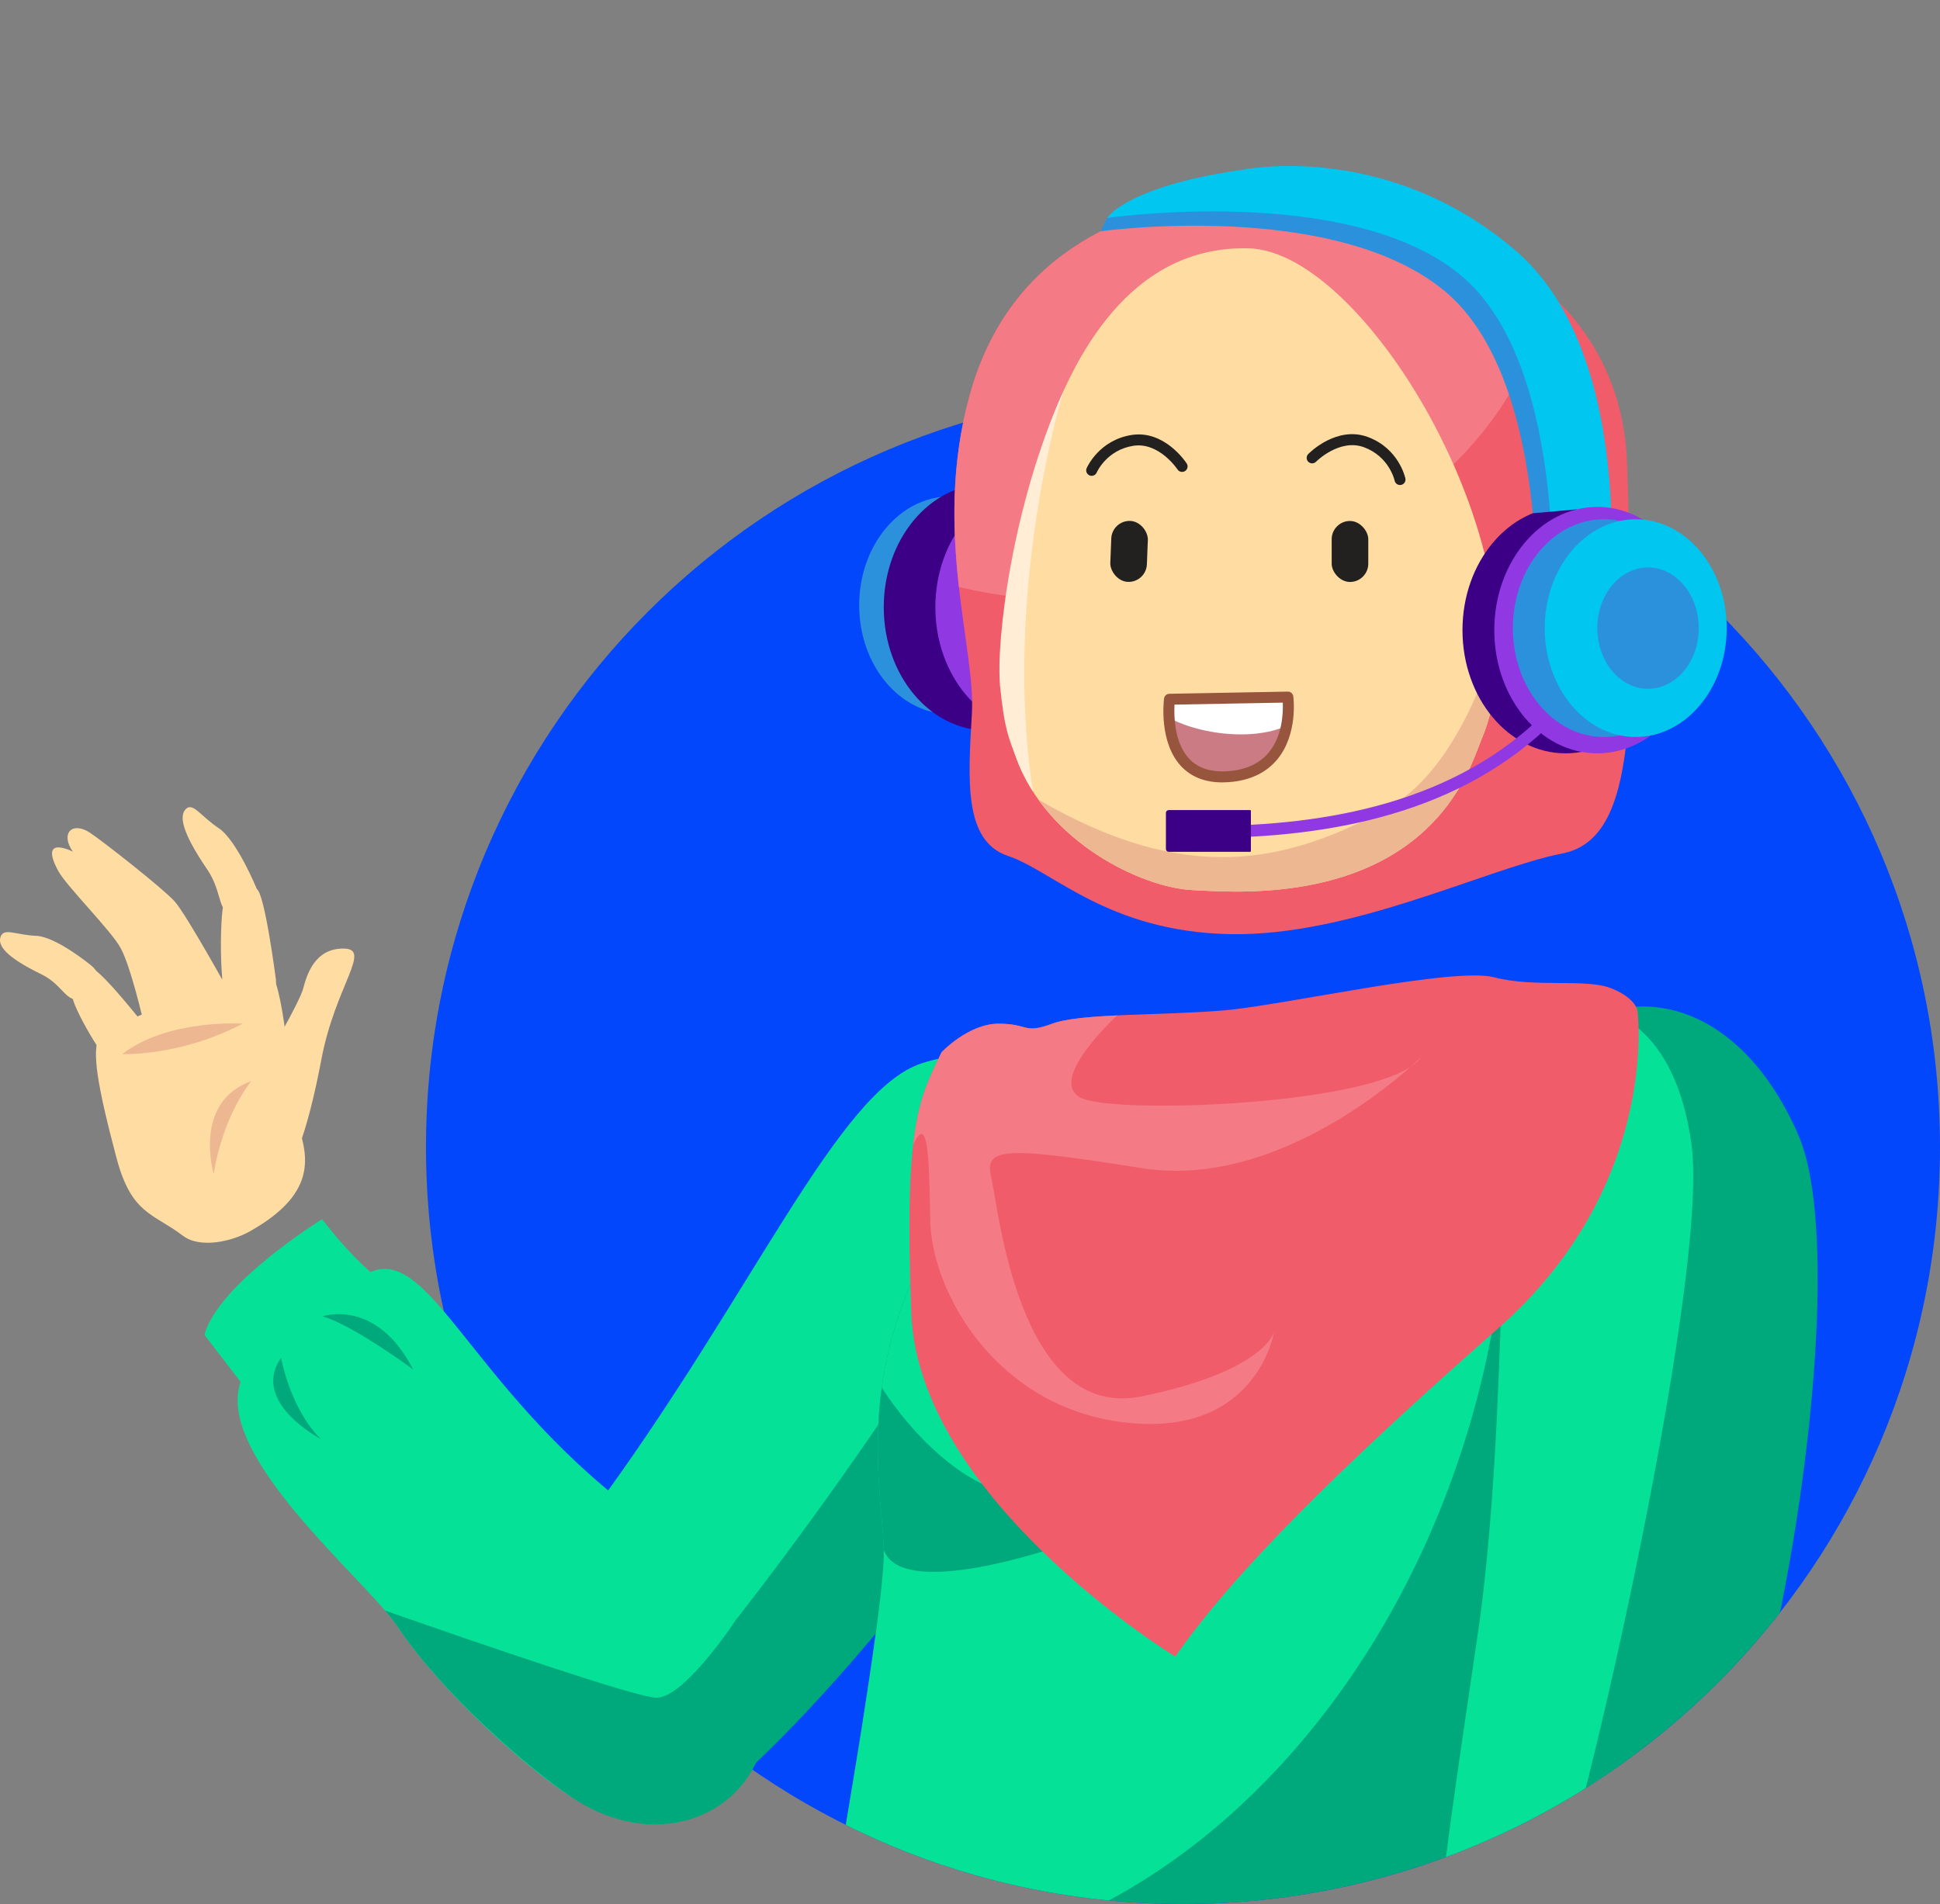<?xml version="1.0" encoding="UTF-8"?> <svg xmlns="http://www.w3.org/2000/svg" xmlns:xlink="http://www.w3.org/1999/xlink" id="Layer_2" data-name="Layer 2" viewBox="0 0 892.6 876.17"><rect x="0" y="0" width="892.6" height="876.17" fill="#808080" stroke="none"/><defs><style> .cls-1 { fill: #f05c6a; } .cls-1, .cls-2, .cls-3, .cls-4, .cls-5, .cls-6, .cls-7, .cls-8, .cls-9, .cls-10, .cls-11, .cls-12, .cls-13, .cls-14, .cls-15, .cls-16, .cls-17 { stroke-width: 0px; } .cls-2 { fill: #98553d; } .cls-3 { fill: #2b91dc; } .cls-4 { fill: #cb7b83; } .cls-5 { fill: #05e298; } .cls-6 { fill: #edb792; } .cls-7 { fill: none; } .cls-8 { fill: #232120; } .cls-9 { fill: #00a97c; } .cls-10 { fill: #ffedd5; } .cls-11 { fill: #fff; } .cls-12 { fill: #ffdca2; } .cls-18 { clip-path: url(#clippath); } .cls-13 { fill: #9039e2; } .cls-14 { fill: #0247fb; } .cls-15 { fill: #f47a85; } .cls-16 { fill: #00c6f0; } .cls-17 { fill: #3c0086; } </style><clipPath id="clippath"><path class="cls-7" d="m195.99,0v527.86c0,192.36,155.94,348.3,348.3,348.3s348.3-155.94,348.3-348.3V0H195.99Z"></path></clipPath></defs><g id="Layer_1-2" data-name="Layer 1"><g><g><path class="cls-14" d="m892.6,527.86c0,192.36-155.94,348.3-348.3,348.3-192.36,0-348.3-155.94-348.3-348.3,0-192.36,155.94-348.3,348.3-348.3,192.36,0,348.3,155.94,348.3,348.3Z"></path><g class="cls-18"><g><path class="cls-3" d="m479.05,278.52c0,27.66-18.75,50.09-41.87,50.09-23.13,0-41.87-22.43-41.87-50.09,0-27.66,18.75-50.09,41.87-50.09,23.13,0,41.87,22.43,41.87,50.09Z"></path><ellipse class="cls-17" cx="454.02" cy="279.43" rx="47.4" ry="56.7"></ellipse><path class="cls-13" d="m525.16,279.43c0,31.31-21.22,56.7-47.4,56.7-26.18,0-47.4-25.39-47.4-56.7,0-31.31,21.22-56.7,47.4-56.7s47.4,25.39,47.4,56.7Z"></path><path class="cls-1" d="m573.66,88.3c29.33-2.78,171.55,13.14,174.99,125.66,3.44,112.52,5.16,171.92-29.8,178.78-34.96,6.85-96.86,38.27-153.03,37.13-56.17-1.14-81.39-29.13-102.02-35.98-20.63-6.85-18.34-35.41-16.62-65.69,1.72-30.27-18.18-83.96-1.07-146.22,17.12-62.26,67.18-87.96,127.55-93.67Z"></path><path class="cls-15" d="m712.62,134.55c-45.08-41.22-118.77-48.17-138.96-46.25-60.36,5.71-110.43,31.41-127.55,93.67-8.91,32.43-7.78,62.52-4.9,88.2,19.09,4.38,39.29,6.73,60.2,6.73,107.3,0,196.1-61.83,211.2-142.35Z"></path><path class="cls-12" d="m574.52,114.27c-99.69-2.49-112.82,169.89-114.39,201.31,1.76,12.72,4.17,24.25,7.4,33.13,14.19,39.01,57.93,59.7,80.98,60.88,23.05,1.18,102.26,7.68,130.04-61.47,1.58-3.93,3.1-7.8,4.57-11.63,28.97-79.13-53.65-220.85-108.61-222.22Z"></path><path class="cls-6" d="m678.56,348.11s.01-.03.01-.04c1.57-3.91,3.08-7.77,4.55-11.58,0,0,0,0,0,0,4.72-12.9,6.47-27.48,5.86-42.83-8.81,28.27-24.77,64.45-51.22,78.7-46.09,24.82-91.93,35.38-160.01-4.44,14.21,19.87,36.13,32.77,54.19,38.43.15.05.29.09.44.14,1.42.44,2.82.84,4.19,1.19,0,0,.02,0,.02,0,1.32.33,2.6.61,3.85.86.19.04.38.08.57.11,1.2.23,2.37.42,3.51.57.22.03.43.05.64.08,1.15.14,2.27.25,3.33.3,4.68.24,11.68.7,20.1.7h0c2.57,0,5.26-.04,8.07-.15.05,0,.11,0,.16,0,2.05-.08,4.15-.19,6.3-.34.79-.06,1.59-.12,2.39-.18,32.47-2.72,74.35-15.03,93.01-61.5Z"></path><g><rect class="cls-8" x="511.06" y="239.74" width="16.84" height="28.07" rx="8.42" ry="8.42" transform="translate(10.33 -20.14) rotate(2.24)"></rect><rect class="cls-8" x="612.71" y="239.74" width="16.84" height="28.07" rx="8.42" ry="8.42"></rect><path class="cls-8" d="m644.16,223.2c.18,0,.35-.02.53-.06,1.36-.29,2.22-1.62,1.93-2.98-.12-.56-3.08-13.79-17.23-19.05-14.39-5.34-26.95,7.3-27.48,7.84-.97.99-.95,2.59.04,3.56.99.98,2.59.96,3.56-.04.11-.11,10.84-10.84,22.11-6.64,11.49,4.27,13.96,14.93,14.06,15.38.26,1.18,1.3,1.98,2.46,1.98Z"></path><path class="cls-8" d="m502.28,218.98c.97,0,1.9-.57,2.31-1.52.18-.42,4.71-10.38,16.81-12.31,11.86-1.87,20.29,10.75,20.37,10.87.76,1.16,2.32,1.5,3.49.74,1.17-.76,1.5-2.31.75-3.48-.41-.64-10.24-15.5-25.39-13.11-14.91,2.37-20.42,14.76-20.65,15.28-.55,1.28.04,2.76,1.31,3.31.32.14.66.21,1,.21Z"></path><path class="cls-4" d="m538.08,321.77l54.46-1s4.64,34.34-27.42,36.64c-32.06,2.29-27.04-35.64-27.04-35.64Z"></path><path class="cls-11" d="m591.61,334.13c1.02-7.68.93-13.35.93-13.35l-54.46,1s-.52,3.3-.85,8.24c6.12,3.35,14.13,5.96,23.09,7.19,12.45,1.71,23.84.37,31.29-3.08Z"></path><path class="cls-2" d="m543.48,352.64c-10.42-11.07-8-30.38-7.9-31.19.16-1.24,1.21-2.17,2.45-2.19l54.46-1h.05c1.26,0,2.33.93,2.5,2.18.09.7,2.21,17.24-7.22,28.84-5.17,6.36-12.75,9.95-22.51,10.65-.99.07-1.97.11-2.91.11-7.93,0-14.29-2.48-18.91-7.39Zm-3.08-28.39c-.28,5.01-.19,17.57,6.76,24.94,4.09,4.33,10.07,6.26,17.79,5.7,8.31-.6,14.68-3.55,18.94-8.77,6.2-7.6,6.52-18.22,6.32-22.78l-49.81.91Z"></path></g><path class="cls-10" d="m489.28,180.05c-23.41,51.47-31.14,114.97-29.14,135.53,1.99,20.56,4.17,24.25,7.4,33.13,2.02,5.55,4.65,10.72,7.72,15.52-14.13-91.83,13.66-183,14.02-184.18Z"></path><g><ellipse class="cls-17" cx="720.29" cy="289.97" rx="47.4" ry="56.7"></ellipse><g><path class="cls-3" d="m506.41,106.42s107.09-15,158.33,27.54c51.24,42.55,41.63,163.32,41.63,163.32l25.62-1.86s17-114.92-42.09-165.58c-59.09-50.65-124.89-44.53-124.89-44.53l-55.7,15-2.89,6.1Z"></path><path class="cls-16" d="m509.31,100.32s111.52-16.22,162.75,26.33c51.24,42.55,41.63,163.32,41.63,163.32l25.62-1.86s17-122.24-42.09-172.89c-59.09-50.65-124.89-37.21-124.89-37.21-43.06,6.05-58.75,16.78-63.02,22.32Z"></path></g><polygon class="cls-17" points="705.25 236.19 725.45 234.4 693.77 265.5 691.58 253.77 705.25 236.19"></polygon><path class="cls-13" d="m782.33,289.97c0,31.31-21.22,56.7-47.4,56.7-26.18,0-47.4-25.39-47.4-56.7,0-31.31,21.22-56.7,47.4-56.7,26.18,0,47.4,25.39,47.4,56.7Z"></path><path class="cls-13" d="m711.37,327.6c-41.36,41.62-100.67,52.49-156.85,52.49-3.53,0-3.54,5.49,0,5.49,57.65,0,118.32-11.42,160.73-54.1,2.49-2.51-1.39-6.39-3.88-3.88h0Z"></path><path class="cls-3" d="m779.82,289.05c0,27.66-18.75,50.09-41.87,50.09-23.13,0-41.87-22.43-41.87-50.09,0-27.66,18.75-50.09,41.87-50.09,23.13,0,41.87,22.43,41.87,50.09Z"></path><path class="cls-16" d="m794.46,289.05c0,27.66-18.75,50.09-41.87,50.09-23.13,0-41.87-22.43-41.87-50.09,0-27.66,18.75-50.09,41.87-50.09,23.13,0,41.87,22.43,41.87,50.09Z"></path><path class="cls-3" d="m781.6,289.05c0,15.41-10.45,27.91-23.33,27.91-12.89,0-23.33-12.5-23.33-27.91,0-15.41,10.45-27.91,23.33-27.91s23.33,12.5,23.33,27.91Z"></path><path class="cls-17" d="m537.73,372.77h37.49c.17,0,.32.14.32.32v18.58c0,.17-.14.32-.32.32h-37.49c-.71,0-1.29-.58-1.29-1.29v-16.63c0-.71.58-1.29,1.29-1.29Z"></path></g><g><path class="cls-9" d="m424.24,489.3c45.7-14.81,89.47,18.93,81.97,90.25-7.5,71.32-175.55,273.14-213.98,267.49-38.43-5.65-93.58-51.35-19.9-150.84,73.68-99.5,112.9-194.27,151.9-206.9Z"></path><path class="cls-5" d="m461.28,559.33c16.04-40.01,6.02-61.78-2.42-71.84-10.82-2.59-22.65-2.07-34.63,1.81-39,12.63-78.22,107.41-151.9,206.9-9.96,13.45-17.55,25.91-23.16,37.43,10.53,5.54,42.71,54.54,50.35,55.35,9.5,1,137.72-169.7,161.76-229.65Z"></path></g><path class="cls-9" d="m460.14,490.03c38.84-13.92,55.41,2.46,115.39.82,59.99-1.64,142.2-34.79,192.16-16.99,49.96,17.81-13.71,252.45-15.1,319.73-1.39,67.28-2.21,92.12-2.21,92.12h-369.2s26.27-146.26,25.44-172.52c-.83-26.25-11.49-72.2,15.58-129.63,27.07-57.43,15.95-85.65,37.93-93.53Z"></path><path class="cls-5" d="m486.5,885.7c85.35-34.87,160.36-122.65,191.97-238.03,16.6-60.58,19.01-120.71,9.52-174.8-38.06,6.19-78.76,17.05-112.45,17.97-59.99,1.64-76.55-14.74-115.39-.82-21.98,7.88-10.86,36.1-37.93,93.53-27.07,57.43-16.41,103.37-15.58,129.63.83,26.25-25.44,172.52-25.44,172.52h105.32Z"></path><path class="cls-9" d="m477.76,689.39c-41.25,0-72.04-50.87-72.05-50.88-4.4,31.81.37,57.47.91,74.67,8.21,23.79,80.49-1.64,80.49-1.64,0,0,31.9-22.15-9.35-22.15Z"></path><g><path class="cls-9" d="m711.44,484.12c32.4-35.47,87.13-27.79,115.88,37.91,28.75,65.7-17.51,324.21-53.71,338.31-36.2,14.1-106.73,1.64-91.89-121.27,14.84-122.92,2.07-224.68,29.72-254.95Z"></path><path class="cls-5" d="m778.27,526.67c-5.84-42.71-25.31-56.67-37.63-61.25-10.69,3.1-20.71,9.4-29.2,18.69-27.65,30.27-14.87,132.03-29.72,254.95-2.01,16.62-19.69,129.1-18.87,141.89,11.89-.39,43-1.7,50.04-4.78,8.75-3.83,74.14-285.5,65.38-349.5Z"></path></g><path class="cls-1" d="m433.23,484.21s12.31-13.13,26.25-13.13c13.95,0,11.49,4.92,24.61,0,13.13-4.92,51.13-3.69,79.3-6.15,28.18-2.46,105.27-20.1,124.17-15.18,18.89,4.92,42.17.34,53.9,5.09,11.73,4.75,11.97,10.53,11.97,10.53,0,0,10.43,80.37-64.23,146-74.66,65.63-122.17,113.22-148.46,150.96,0,0-118.26-72.2-121.5-158.34-3.24-86.15,3.32-97.63,13.99-119.78Z"></path><g><path class="cls-15" d="m653.93,486.41s-1.71,1.7-4.85,4.48c2.13-1.41,3.78-2.9,4.85-4.48Z"></path><path class="cls-15" d="m525.31,537.54c55.61,8.9,107.95-32.64,123.76-46.65-27.22,18.01-134.28,21.5-150.9,14.65-17.91-7.38,15.86-38.27,15.86-38.27h0c-12.93.62-23.99,1.59-29.94,3.82-13.13,4.92-10.67,0-24.61,0-13.95,0-26.25,13.13-26.25,13.13-6.02,12.5-10.73,21.61-13.11,42.65,6.58-14.4,7.41,3.34,7.88,34.41.52,33.58,30.66,87.03,90.55,93.42,59.89,6.39,67.62-41.67,67.62-41.67,0,0-4.44,18.05-60.86,29.54-56.42,11.49-65.83-86.15-69.11-100.09-3.28-13.95,2.46-15.59,69.11-4.92Z"></path></g></g></g></g><g><path class="cls-5" d="m263.02,827.06c57.5,36.9,121.06-69.71,44.54-120.53-87.5-58.11-107.96-134.06-137.07-121.15-8.53-7.48-16.43-16.68-22.29-24.34,0,0-47.68,29.5-54.15,53.22,0,0,6.71,8.68,16.66,21.68-12,34.25,57.98,91.24,72.2,112.53,20.26,30.34,59,65.03,80.12,78.58Z"></path><path class="cls-9" d="m148.38,605.75s24.75-8.63,41.72,24.46c0,0-27.81-20.57-41.72-24.46Z"></path><path class="cls-9" d="m129.34,624.8s4.04,23.21,18.23,37.39c0,0-32.54-16.95-18.23-37.39Z"></path><path class="cls-9" d="m339.15,744.56c-.43.79-24.14,36.76-37.11,36.69-9.12-.05-81.64-24.97-124.9-40.13,2.38,2.77,4.35,5.24,5.77,7.36,20.26,30.34,59.28,64.6,80.12,78.58,55.6,37.3,118.08-14.35,76.13-82.5Z"></path></g><g><path class="cls-12" d="m134.92,512.1s-3.13-49.49-9.06-62.4c-5.92-12.9-17.91-2.25-26.31,2.37-8.4,4.61-49.49,19.73-53.61,25.06-4.12,5.33-1,23.22,7.71,55.9,6.89,25.86,16.83,25.22,30.5,35.62,7.99,6.08,22.66,2.58,30.78-2,32.68-18.4,27.06-36.36,19.98-54.55Z"></path><path class="cls-12" d="m126.98,451.04s-5.26-40.97-8.98-41.95c-3.72-.97-12.75-.37-14.91,5.9-2.16,6.27-2.58,48.17,3.56,51.68,6.14,3.5,20.72,2.02,20.33-15.63Z"></path><path class="cls-12" d="m117.98,408.66s-9.06-22.02-17.33-27.54c-8.27-5.52-11.86-11.98-15.08-8.88-3.22,3.1-2,10.57,9.75,27.82,7.8,11.45,3.97,21.36,14.36,21.66,10.39.3,10.7-7.33,8.3-13.07Z"></path><path class="cls-12" d="m64.2,468.96s-20-25.28-22.93-23.52c-2.94,1.76-8.87,8.12-7.84,13.93,1.03,5.81,17.52,35.49,23.12,33.91,5.6-1.58,14.98-12.19,7.65-24.32Z"></path><path class="cls-12" d="m41.78,444.14s-16.01-13.15-25.18-13.5c-9.17-.36-14.66-3.77-16.27.29-1.61,4.06,2.23,9.42,18.77,17.44,10.98,5.33,11.39,15.11,20.43,10.27,9.04-4.84,6.46-11.09,2.25-14.5Z"></path><path class="cls-12" d="m106.58,458.54s-20.74-37.61-26.2-43.71c-5.46-6.09-34.13-28.54-39.2-31.77-8.09-5.17-13.51.54-7.65,8.85,0,0-15.82-8.1-6.84,8.69,3.94,7.37,24.47,27.49,28.93,35.87,4.46,8.38,9.81,30.89,11.7,39.29.63,2.8,43.11-6.7,39.27-17.22Z"></path><path class="cls-12" d="m135.46,532.49s5.95-10.76,12.39-44.88c6.44-34.13,23.54-51.05,10.2-51.11-13.34-.05-16.89,12.15-18.55,18.38s-17.36,34.2-25.33,44.6c-7.97,10.39-16.16,24.84-9.49,33.04,6.68,8.2,23,10.04,30.78-.02Z"></path><path class="cls-6" d="m115.63,497.49s-13.01,15.44-17.3,42.77c0,0-9.89-32.98,17.3-42.77Z"></path><path class="cls-6" d="m111.67,471.05s-34.38-2.29-55.42,14.01c0,0,26.42,1.22,55.42-14.01Z"></path></g></g></g></svg> 